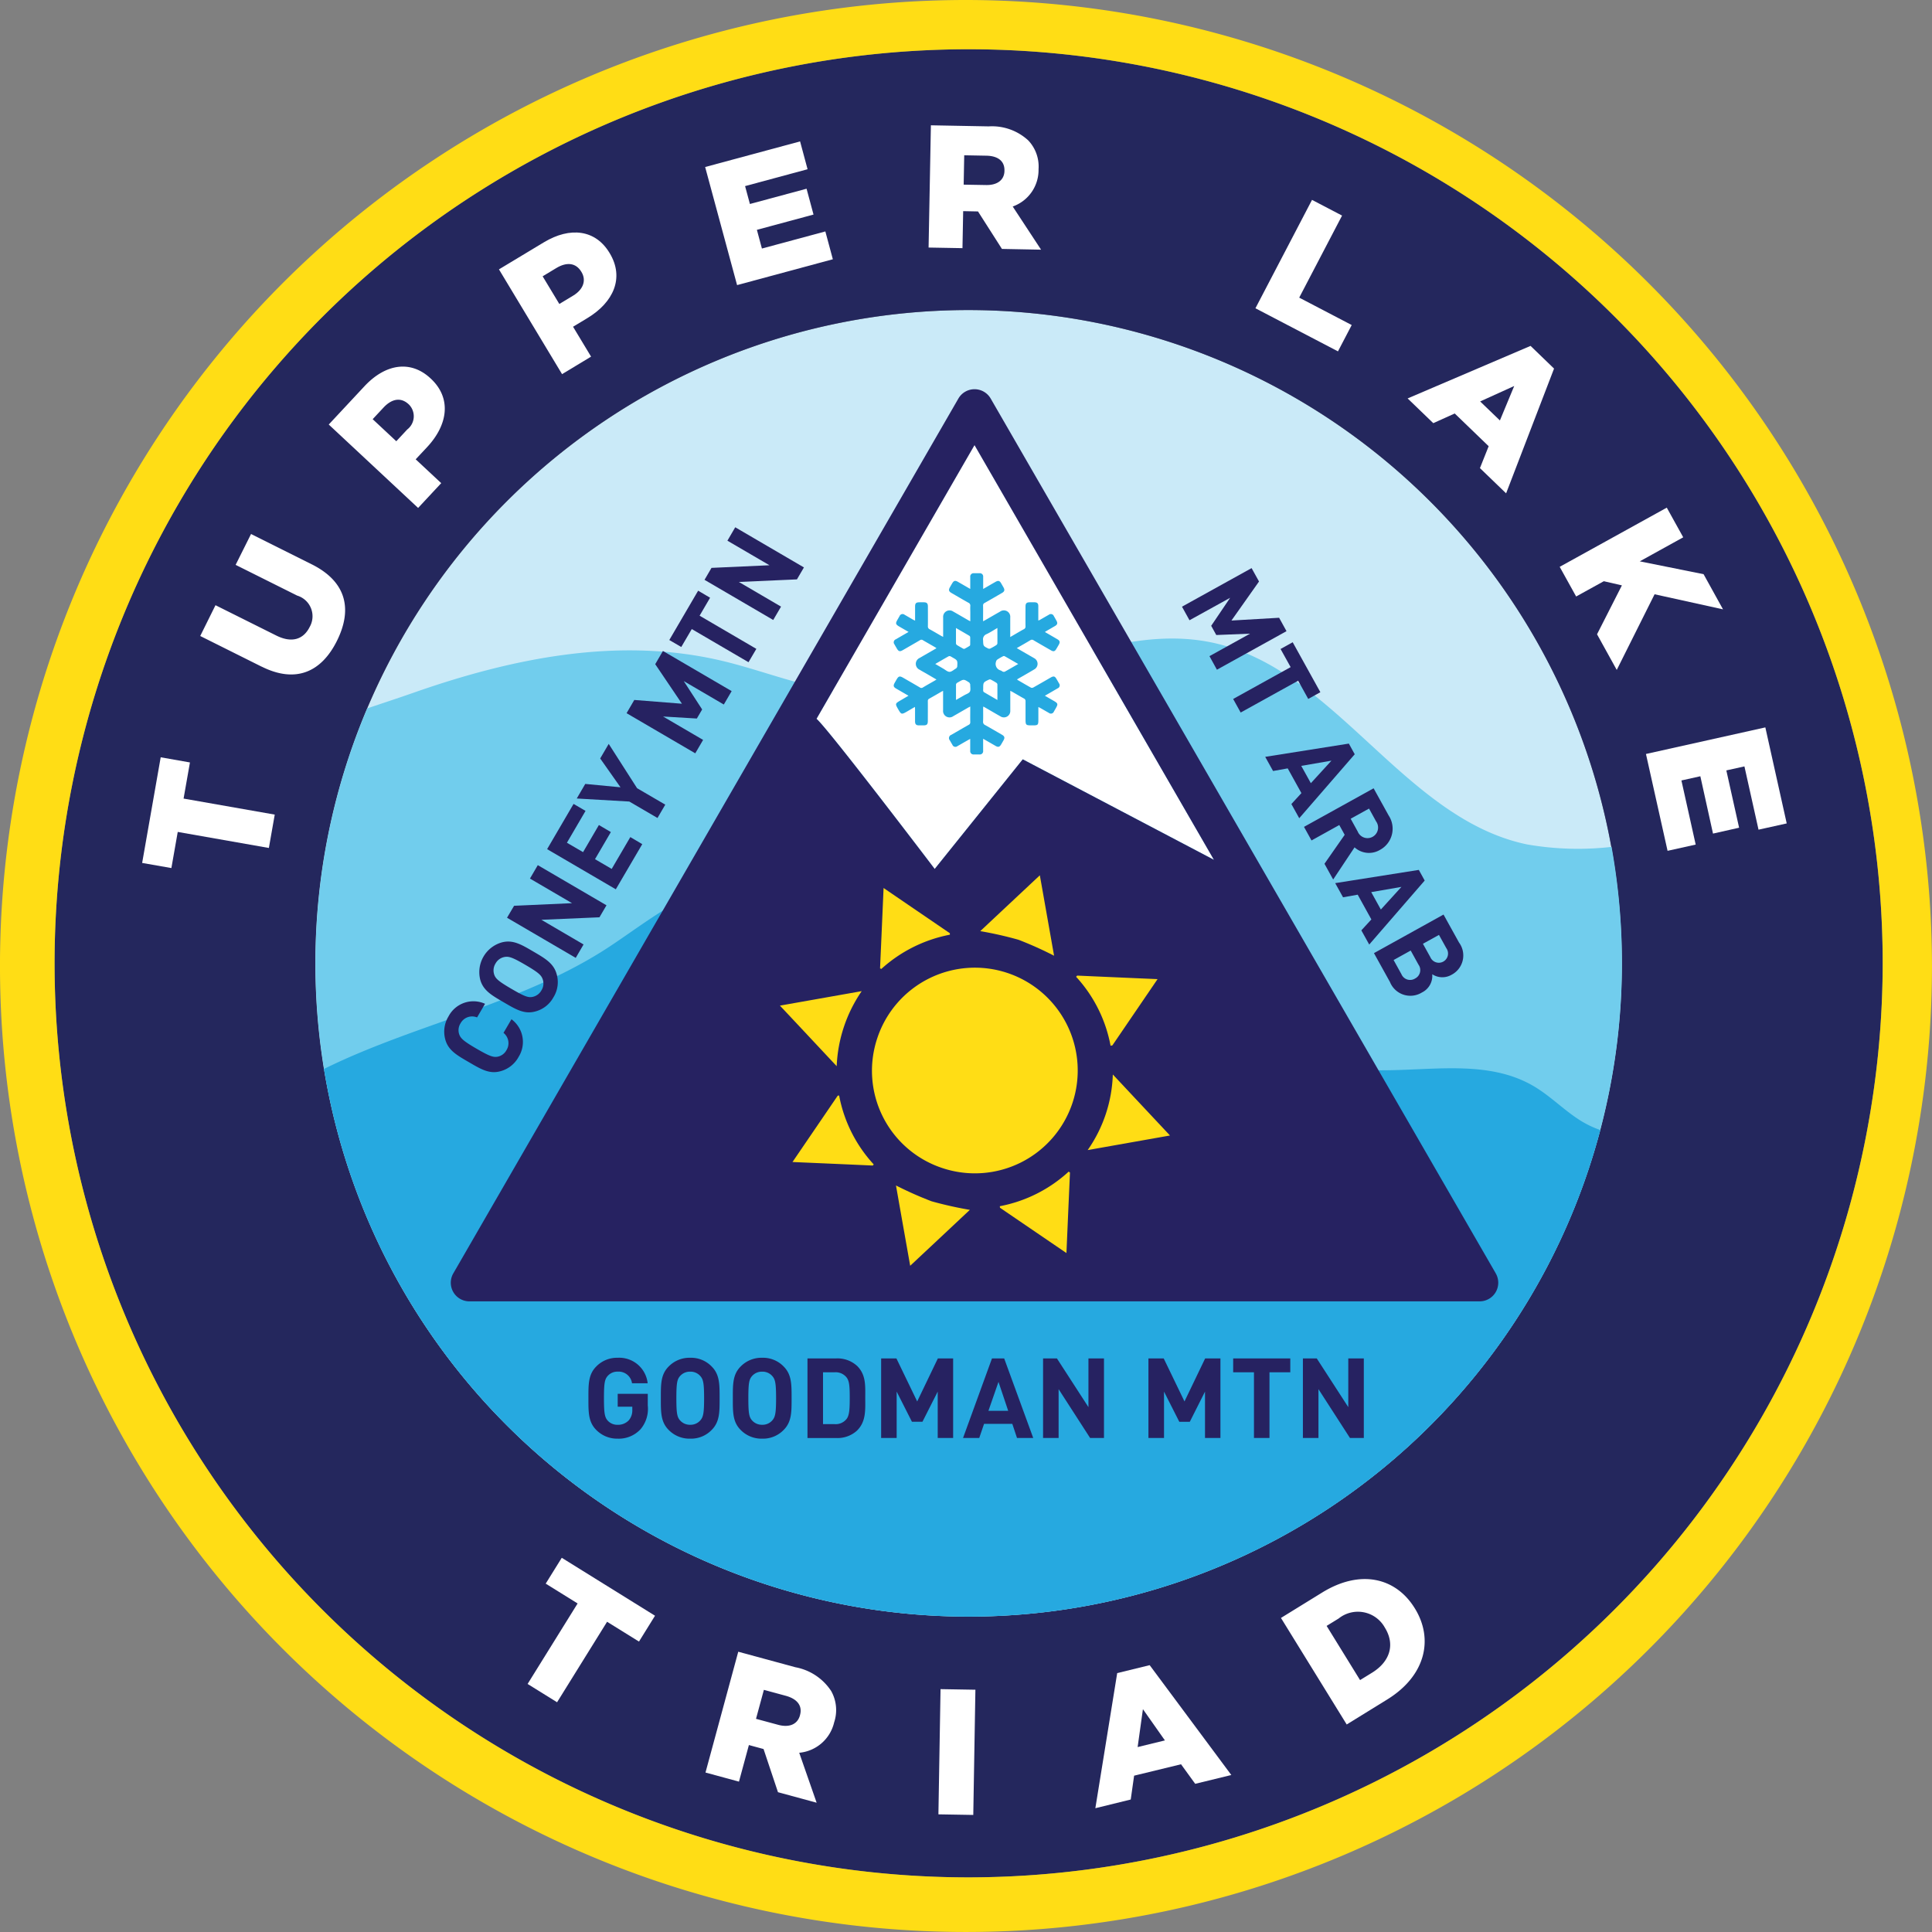<svg id="Group_162975" data-name="Group 162975" xmlns="http://www.w3.org/2000/svg" xmlns:xlink="http://www.w3.org/1999/xlink" width="164.471" height="164.471" viewBox="0 0 164.471 164.471">
  <rect x="0" y="0" width="164.471" height="164.471" fill="#808080" stroke="none"/>
  <defs>
    <clipPath id="clip-path">
      <rect id="Rectangle_148010" data-name="Rectangle 148010" width="164.471" height="164.471" fill="none"/>
    </clipPath>
  </defs>
  <g id="Group_162974" data-name="Group 162974" transform="translate(0 0)" clip-path="url(#clip-path)">
    <path id="Path_84392" data-name="Path 84392" d="M74.04,18.116A55.614,55.614,0,1,0,129.654,73.73,55.676,55.676,0,0,0,74.04,18.116" transform="translate(8.422 8.279)" fill="#caeaf8"/>
    <path id="Path_84393" data-name="Path 84393" d="M81,158.507a77.814,77.814,0,1,1,77.813-77.814A77.9,77.9,0,0,1,81,158.507M81,25.079a55.614,55.614,0,1,0,55.614,55.614A55.676,55.676,0,0,0,81,25.079" transform="translate(1.458 1.316)" fill="#24275d"/>
    <path id="Path_84394" data-name="Path 84394" d="M74.04,120.572A55.646,55.646,0,0,0,128.77,55.045a25.255,25.255,0,0,1-7.186-.208c-10.568-2.193-16.345-15.044-26.918-17.206-5.605-1.144-11.276,1.011-16.783,2.554-5.188,1.453-10.659,2.384-15.959,1.421-3.009-.545-5.878-1.686-8.853-2.394-8.822-2.1-17.908-.23-26.3,2.714-1.285.452-2.611.881-3.931,1.33a55.614,55.614,0,0,0,51.2,77.316" transform="translate(8.422 17.05)" fill="#71cded"/>
    <path id="Path_84395" data-name="Path 84395" d="M126.022,71.862c-1.442-.871-2.626-2.127-4.074-2.987-5.193-3.082-11.982-.31-17.8-1.915-3.374-.931-6.154-3.255-9.146-5.073s-6.676-3.175-9.948-1.932c-1.692.641-3.147,1.939-4.939,2.18a8.814,8.814,0,0,1-3.8-.616c-5.423-1.724-10.942-3.494-15.591-6.775a16.875,16.875,0,0,0-4.658-2.789c-4.555-1.359-8.835,2.375-12.8,5C35.953,61.8,26.688,63.547,18.929,67.39a55.616,55.616,0,0,0,108.657,5.2,8.349,8.349,0,0,1-1.565-.73" transform="translate(8.651 23.611)" fill="#26a9e0"/>
    <path id="Path_84396" data-name="Path 84396" d="M82.233,0a82.235,82.235,0,1,0,82.236,82.236A82.327,82.327,0,0,0,82.233,0m.229,159.821a77.814,77.814,0,1,1,77.813-77.813,77.9,77.9,0,0,1-77.813,77.813" transform="translate(0 0)" fill="#ffdd15"/>
    <path id="Path_84397" data-name="Path 84397" d="M11.335,50.6l-.541,3.076-2.489-.437,1.579-8.993,2.49.439-.542,3.076,7.761,1.364-.5,2.84Z" transform="translate(3.796 20.222)" fill="#fff"/>
    <path id="Path_84398" data-name="Path 84398" d="M16.927,42.491,11.7,39.881,13,37.26l5.177,2.583c1.345.67,2.322.31,2.84-.729a1.837,1.837,0,0,0-1.061-2.671l-5.242-2.617L16.026,31.2l5.162,2.577c3.007,1.5,3.468,3.874,2.148,6.522s-3.5,3.641-6.409,2.187" transform="translate(5.345 14.261)" fill="#fff"/>
    <path id="Path_84399" data-name="Path 84399" d="M19.208,26.351,22.25,23.09c1.8-1.923,3.941-2.239,5.625-.667l.022.02c1.794,1.674,1.451,3.937-.313,5.828l-.975,1.042,2.174,2.028-1.967,2.111Zm6.683.421a1.418,1.418,0,0,0,.137-2.13l-.022-.02c-.653-.608-1.426-.475-2.136.286l-.922.988,2.011,1.877Z" transform="translate(8.778 9.789)" fill="#fff"/>
    <path id="Path_84400" data-name="Path 84400" d="M29.153,16.724l3.819-2.3c2.255-1.359,4.407-1.074,5.595.9l.016.026c1.266,2.1.316,4.185-1.9,5.521l-1.222.737,1.534,2.545-2.47,1.491Zm6.313,2.238c.879-.529,1.136-1.311.714-2.012l-.015-.023c-.46-.765-1.241-.851-2.133-.313l-1.16.7,1.421,2.356Z" transform="translate(13.323 6.207)" fill="#fff"/>
    <path id="Path_84401" data-name="Path 84401" d="M41.2,10.442l8.082-2.18.637,2.369L44.6,12.067l.411,1.523,4.823-1.3.592,2.2-4.821,1.3.428,1.592,5.4-1.456.638,2.369-8.152,2.2Z" transform="translate(18.829 3.776)" fill="#fff"/>
    <path id="Path_84402" data-name="Path 84402" d="M54.452,7.321l4.92.092a4.555,4.555,0,0,1,3.369,1.195,3.228,3.228,0,0,1,.876,2.44v.029a3.3,3.3,0,0,1-2.2,3.157l2.414,3.675L60.5,17.845l-2.038-3.191h-.029L57.2,14.629l-.06,3.151-2.885-.052Zm4.693,5.085c.981.019,1.555-.446,1.569-1.2V11.17c.016-.817-.571-1.243-1.537-1.262l-1.888-.035-.047,2.5Z" transform="translate(24.795 3.346)" fill="#fff"/>
    <path id="Path_84403" data-name="Path 84403" d="M78.17,11.679l2.558,1.336L77.08,20l4.469,2.334-1.17,2.241-7.026-3.669Z" transform="translate(33.522 5.337)" fill="#fff"/>
    <path id="Path_84404" data-name="Path 84404" d="M92.709,20.21l2,1.931L90.628,32.762,88.4,30.614l.743-1.864-2.889-2.786-1.826.823-2.184-2.105ZM90.1,26.557l1.218-2.934-2.9,1.316Z" transform="translate(37.587 9.236)" fill="#fff"/>
    <path id="Path_84405" data-name="Path 84405" d="M100.245,29.661l1.4,2.525-3.7,2.046,5.432,1.093,1.655,2.994-5.825-1.284-3.221,6.441-1.678-3.035,2.117-4.163-1.539-.354-2.357,1.3-1.4-2.525Z" transform="translate(41.648 13.555)" fill="#fff"/>
    <path id="Path_84406" data-name="Path 84406" d="M106.333,42.5l1.82,8.174-2.4.533-1.2-5.387-1.54.342,1.087,4.878-2.222.5L100.8,46.659l-1.611.358,1.215,5.459-2.394.532L96.17,44.763Z" transform="translate(43.95 19.423)" fill="#fff"/>
    <path id="Path_84407" data-name="Path 84407" d="M35.084,94.905l-2.716-1.687,1.367-2.2,7.939,4.932-1.365,2.2-2.716-1.686-4.257,6.852-2.509-1.558Z" transform="translate(14.088 41.597)" fill="#fff"/>
    <path id="Path_84408" data-name="Path 84408" d="M44.01,96.507l4.863,1.321a4.656,4.656,0,0,1,3.047,2.025,3.314,3.314,0,0,1,.261,2.642l-.009.029a3.366,3.366,0,0,1-2.972,2.585l1.482,4.252-3.291-.895-1.228-3.676-.028-.007-1.22-.331-.845,3.114-2.85-.774Zm3.392,6.221c.969.264,1.655-.055,1.859-.8l.007-.031c.22-.807-.258-1.377-1.211-1.638l-1.866-.506-.67,2.467Z" transform="translate(18.838 44.104)" fill="#fff"/>
    <rect id="Rectangle_148009" data-name="Rectangle 148009" width="10.659" height="2.968" transform="matrix(0.017, -1, 1, 0.017, 79.887, 154.455)" fill="#fff"/>
    <path id="Path_84409" data-name="Path 84409" d="M65.86,97.968l2.765-.676,6.95,9.351-3.074.75-1.206-1.664L67.3,106.7l-.288,2.03L64,109.47Zm4.062,5.73-1.872-2.66-.45,3.227Z" transform="translate(29.247 44.463)" fill="#fff"/>
    <path id="Path_84410" data-name="Path 84410" d="M74.844,95.571l3.5-2.158c3.24-2,6.269-1.292,7.884,1.324l.017.026c1.614,2.618.909,5.736-2.357,7.751l-3.447,2.127Zm7.759,4.66c1.5-.928,1.989-2.373,1.085-3.836l-.016-.028a2.619,2.619,0,0,0-3.915-.749l-1.026.631,2.847,4.613Z" transform="translate(34.204 42.164)" fill="#fff"/>
    <path id="Path_84411" data-name="Path 84411" d="M32.271,63.262a2.494,2.494,0,0,1-1.562,1.2c-.938.248-1.66-.2-2.669-.787s-1.751-1-2-1.939a2.5,2.5,0,0,1,.28-1.951,2.39,2.39,0,0,1,3.108-1.072l-.678,1.16a1.118,1.118,0,0,0-1.406.5,1.092,1.092,0,0,0-.124.908c.118.367.358.6,1.483,1.253s1.442.755,1.82.678a1.1,1.1,0,0,0,.73-.552A1.122,1.122,0,0,0,31,61.188l.678-1.16a2.4,2.4,0,0,1,.59,3.233" transform="translate(11.863 26.74)" fill="#262261"/>
    <path id="Path_84412" data-name="Path 84412" d="M34.6,57.809a2.442,2.442,0,0,1-.281,1.951,2.47,2.47,0,0,1-1.566,1.211c-.937.248-1.66-.2-2.669-.788s-1.75-1-2-1.938a2.632,2.632,0,0,1,1.849-3.162c.938-.246,1.664.189,2.672.779s1.748,1.01,1.993,1.947m-4.469-1.477a1.1,1.1,0,0,0-.74.549,1.113,1.113,0,0,0-.119.921c.115.364.354.583,1.479,1.24s1.431.759,1.805.68a1.115,1.115,0,0,0,.745-.557,1.088,1.088,0,0,0,.115-.914c-.115-.364-.35-.59-1.473-1.247s-1.435-.75-1.811-.673" transform="translate(12.795 25.141)" fill="#262261"/>
    <path id="Path_84413" data-name="Path 84413" d="M37.493,54.987,32.55,55.2l3.59,2.1-.667,1.142-5.848-3.418.6-1.017,4.933-.223-3.581-2.094.667-1.142,5.848,3.418Z" transform="translate(13.538 23.102)" fill="#262261"/>
    <path id="Path_84414" data-name="Path 84414" d="M37.815,54.24l-5.848-3.418,2.251-3.851,1.02.594-1.585,2.711,1.374.8,1.348-2.308,1.018.6-1.349,2.308,1.421.829,1.585-2.71,1.017.6Z" transform="translate(14.609 21.466)" fill="#262261"/>
    <path id="Path_84415" data-name="Path 84415" d="M38.836,47.237l2.4,1.4-.663,1.135-2.4-1.4L33.7,48.113l.724-1.241,3,.287-1.729-2.454.726-1.241Z" transform="translate(15.399 19.863)" fill="#262261"/>
    <path id="Path_84416" data-name="Path 84416" d="M44.887,42.594,41.477,40.6l1.566,2.414-.452.772-2.876-.172,3.409,1.993-.667,1.141-5.848-3.417.657-1.126,4.056.321L39.048,39.16l.656-1.125,5.85,3.418Z" transform="translate(16.731 17.382)" fill="#262261"/>
    <path id="Path_84417" data-name="Path 84417" d="M41.685,36.64l4.831,2.824L45.848,40.6l-4.829-2.822-.895,1.527-1.018-.594,2.455-4.2,1.017.6Z" transform="translate(17.872 15.774)" fill="#262261"/>
    <path id="Path_84418" data-name="Path 84418" d="M49.031,35.244l-4.942.219,3.589,2.1L47.012,38.7l-5.848-3.418.594-1.018,4.935-.223L43.112,31.95l.667-1.142,5.848,3.418Z" transform="translate(18.812 14.079)" fill="#262261"/>
    <path id="Path_84419" data-name="Path 84419" d="M71.4,40.688l3.455-1.914-2.875.115-.433-.784,1.614-2.385L69.7,37.632l-.64-1.155,5.926-3.283.632,1.139-2.347,3.323,4.058-.236.629,1.141-5.924,3.281Z" transform="translate(31.562 15.17)" fill="#262261"/>
    <path id="Path_84420" data-name="Path 84420" d="M77.585,40.8l-4.893,2.71-.641-1.155,4.894-2.711L76.087,38.1l1.033-.573,2.355,4.252-1.032.573Z" transform="translate(32.927 17.148)" fill="#262261"/>
    <path id="Path_84421" data-name="Path 84421" d="M76.152,48.593l.854-.93L75.84,45.557l-1.247.224-.669-1.206,7.12-1.128.5.908L76.821,49.8ZM79.563,44.9l-2.57.444.817,1.473Z" transform="translate(33.783 19.855)" fill="#262261"/>
    <path id="Path_84422" data-name="Path 84422" d="M77.933,52.485l1.721-2.465-.46-.833L76.83,50.5l-.64-1.157,5.926-3.283L83.4,48.378a2.046,2.046,0,0,1-.747,2.927,1.824,1.824,0,0,1-2.158-.219l-1.821,2.739Zm4.394-3.609-.6-1.09-1.563.865.6,1.091a.9.9,0,1,0,1.563-.867" transform="translate(34.819 21.048)" fill="#262261"/>
    <path id="Path_84423" data-name="Path 84423" d="M80.239,55.973l.854-.93-1.164-2.107-1.247.223-.669-1.206,7.119-1.126.5.906L80.91,57.181Zm3.412-3.7-2.57.446L81.9,54.2Z" transform="translate(35.652 23.228)" fill="#262261"/>
    <path id="Path_84424" data-name="Path 84424" d="M81.652,59.2,80.278,56.72,86.2,53.436l1.319,2.381a1.853,1.853,0,0,1-.651,2.754,1.565,1.565,0,0,1-1.629-.055,1.576,1.576,0,0,1-.879,1.555,1.873,1.873,0,0,1-2.711-.871m2.423-1.493L83.406,56.5l-1.456.807.667,1.206a.8.8,0,0,0,1.163.367.8.8,0,0,0,.294-1.174M86.44,56.3l-.628-1.132-1.365.756.628,1.132A.785.785,0,1,0,86.44,56.3" transform="translate(36.687 24.42)" fill="#262261"/>
    <path id="Path_84425" data-name="Path 84425" d="M38.786,85.448a2.517,2.517,0,0,1-1.913.771,2.49,2.49,0,0,1-1.826-.743c-.685-.685-.667-1.531-.667-2.7s-.017-2.016.667-2.7a2.46,2.46,0,0,1,1.826-.743,2.434,2.434,0,0,1,2.55,2.169H38.091a1.149,1.149,0,0,0-1.218-.989,1.1,1.1,0,0,0-.847.361c-.256.286-.323.6-.323,1.9s.067,1.627.323,1.913a1.094,1.094,0,0,0,.847.351,1.249,1.249,0,0,0,.943-.38,1.306,1.306,0,0,0,.3-.9V83.5H36.873v-1.1h2.56v.989a2.69,2.69,0,0,1-.647,2.065" transform="translate(15.712 36.254)" fill="#262261"/>
    <path id="Path_84426" data-name="Path 84426" d="M42.939,85.476a2.438,2.438,0,0,1-1.824.743,2.47,2.47,0,0,1-1.837-.743c-.685-.685-.666-1.531-.666-2.7s-.019-2.016.666-2.7a2.47,2.47,0,0,1,1.837-.743,2.438,2.438,0,0,1,1.824.743c.686.685.676,1.531.676,2.7s.01,2.016-.676,2.7m-.979-4.6a1.1,1.1,0,0,0-.845-.361,1.117,1.117,0,0,0-.857.361c-.258.286-.325.6-.325,1.9s.067,1.617.325,1.9a1.117,1.117,0,0,0,.857.361,1.1,1.1,0,0,0,.845-.361c.258-.286.334-.6.334-1.9s-.076-1.617-.334-1.9" transform="translate(17.646 36.254)" fill="#262261"/>
    <path id="Path_84427" data-name="Path 84427" d="M47.145,85.476a2.438,2.438,0,0,1-1.824.743,2.47,2.47,0,0,1-1.837-.743c-.685-.685-.666-1.531-.666-2.7s-.019-2.016.666-2.7a2.47,2.47,0,0,1,1.837-.743,2.438,2.438,0,0,1,1.824.743c.686.685.676,1.531.676,2.7s.01,2.016-.676,2.7m-.979-4.6a1.1,1.1,0,0,0-.845-.361,1.117,1.117,0,0,0-.857.361c-.258.286-.325.6-.325,1.9s.067,1.617.325,1.9a1.117,1.117,0,0,0,.857.361,1.1,1.1,0,0,0,.845-.361c.258-.286.334-.6.334-1.9s-.076-1.617-.334-1.9" transform="translate(19.568 36.254)" fill="#262261"/>
    <path id="Path_84428" data-name="Path 84428" d="M51.413,85.5a2.466,2.466,0,0,1-1.789.647H47.179V79.37h2.445a2.472,2.472,0,0,1,1.789.647c.762.761.685,1.694.685,2.711s.077,2.008-.685,2.768m-.922-4.528a1.183,1.183,0,0,0-.989-.418h-1v4.415h1a1.18,1.18,0,0,0,.989-.42c.248-.3.286-.79.286-1.817s-.038-1.456-.286-1.76" transform="translate(21.561 36.272)" fill="#262261"/>
    <path id="Path_84429" data-name="Path 84429" d="M56.3,86.143V82.195L55,84.763h-.895l-1.3-2.569v3.948H51.483V79.37h1.3l1.769,3.663,1.76-3.663h1.3v6.774Z" transform="translate(23.528 36.272)" fill="#262261"/>
    <path id="Path_84430" data-name="Path 84430" d="M60.863,86.143l-.4-1.2H58.057l-.409,1.2H56.269l2.464-6.774H59.77l2.474,6.774Zm-1.576-4.775-.858,2.464h1.684Z" transform="translate(25.715 36.272)" fill="#262261"/>
    <path id="Path_84431" data-name="Path 84431" d="M64.949,86.143l-2.682-4.157v4.157H60.944V79.37h1.179l2.684,4.148V79.37H66.13v6.774Z" transform="translate(27.852 36.272)" fill="#262261"/>
    <path id="Path_84432" data-name="Path 84432" d="M71.916,86.143V82.195l-1.294,2.569h-.895l-1.3-2.569v3.948H67.1V79.37h1.3l1.769,3.663,1.76-3.663h1.3v6.774Z" transform="translate(30.666 36.272)" fill="#262261"/>
    <path id="Path_84433" data-name="Path 84433" d="M75.143,80.55v5.593H73.822V80.55h-1.77V79.37h4.862v1.18Z" transform="translate(32.928 36.272)" fill="#262261"/>
    <path id="Path_84434" data-name="Path 84434" d="M80.132,86.143l-2.682-4.157v4.157H76.126V79.37h1.179l2.684,4.148V79.37h1.323v6.774Z" transform="translate(34.79 36.272)" fill="#262261"/>
    <path id="Path_84435" data-name="Path 84435" d="M61.158,26.006,47.707,49.3c1.026.887,10.062,12.787,10.062,12.787l7.5-9.332,16.276,8.554Z" transform="translate(21.802 11.885)" fill="#fff"/>
    <path id="Path_84436" data-name="Path 84436" d="M115.3,98.012l-43-74.478a1.587,1.587,0,0,0-2.748,0l-43,74.478a1.586,1.586,0,0,0,1.374,2.379h86a1.586,1.586,0,0,0,1.372-2.379M67.535,63.583S58.5,51.684,57.473,50.8L70.924,27.5,91.307,62.805,75.031,54.25Z" transform="translate(12.036 10.393)" fill="#262261"/>
    <path id="Path_84437" data-name="Path 84437" d="M51.412,62.507A8.754,8.754,0,1,1,56.935,73.6a8.722,8.722,0,0,1-5.523-11.091" transform="translate(23.283 25.835)" fill="#ffdd15"/>
    <path id="Path_84438" data-name="Path 84438" d="M65.692,62.78l4.866,5.194-7.007,1.241a11.863,11.863,0,0,0,2.14-6.436" transform="translate(29.043 28.691)" fill="#ffdd15"/>
    <path id="Path_84439" data-name="Path 84439" d="M62.347,51.142c.414,2.341.813,4.592,1.212,6.848a30.841,30.841,0,0,0-3.025-1.358,31.664,31.664,0,0,0-3.259-.737c1.655-1.552,3.328-3.119,5.072-4.753" transform="translate(26.175 23.372)" fill="#ffdd15"/>
    <path id="Path_84440" data-name="Path 84440" d="M53.56,76.1c-.415-2.343-.816-4.6-1.209-6.836a31.164,31.164,0,0,0,3.029,1.346,32.143,32.143,0,0,0,3.259.73C56.98,72.9,55.3,74.473,53.56,76.1" transform="translate(23.924 31.655)" fill="#ffdd15"/>
    <path id="Path_84441" data-name="Path 84441" d="M45.575,59.142l6.954-1.231A12.137,12.137,0,0,0,50.4,64.3c-1.645-1.757-3.2-3.421-4.829-5.153" transform="translate(20.828 26.465)" fill="#ffdd15"/>
    <path id="Path_84442" data-name="Path 84442" d="M58.417,71.4a11.943,11.943,0,0,0,5.864-2.946l.109.083c-.1,2.245-.2,4.49-.3,6.851l-5.658-3.857Z" transform="translate(26.697 31.285)" fill="#ffdd15"/>
    <path id="Path_84443" data-name="Path 84443" d="M65.808,62.973a11.865,11.865,0,0,0-2.934-5.87c.031-.035.061-.068.093-.1,2.245.1,4.493.2,6.842.3-1.314,1.929-2.58,3.784-3.845,5.64l-.156.032" transform="translate(28.734 26.05)" fill="#ffdd15"/>
    <path id="Path_84444" data-name="Path 84444" d="M57.367,55.859a12.066,12.066,0,0,0-5.841,2.918l-.106-.052c.1-2.25.2-4.5.3-6.841,1.931,1.319,3.787,2.585,5.643,3.851l0,.124" transform="translate(23.499 23.711)" fill="#ffdd15"/>
    <path id="Path_84445" data-name="Path 84445" d="M50.274,64.009a11.879,11.879,0,0,0,2.945,5.866l-.079.095c-2.247-.1-4.492-.2-6.836-.3,1.319-1.933,2.585-3.791,3.852-5.649l.118-.012" transform="translate(21.161 29.252)" fill="#ffdd15"/>
    <path id="Path_84446" data-name="Path 84446" d="M59.833,34.833c.369-.211.7-.408,1.042-.6.246-.141.361-.109.5.138.063.109.127.217.189.328.122.217.089.348-.125.471-.491.286-.982.57-1.477.851a.221.221,0,0,0-.137.224c.009.437,0,.873,0,1.335.06-.029.1-.048.146-.073.433-.248.864-.5,1.3-.746a.547.547,0,0,1,.867.5c0,.488,0,.976,0,1.464v.2l.513-.3c.214-.122.425-.251.643-.366a.239.239,0,0,0,.143-.243c-.007-.557,0-1.113,0-1.673,0-.293.087-.376.383-.376.125,0,.254,0,.379,0,.23,0,.328.092.328.321,0,.4,0,.8,0,1.23a1.187,1.187,0,0,0,.131-.051c.255-.146.506-.294.762-.437a.276.276,0,0,1,.433.118c.076.128.15.258.221.389.115.207.08.332-.13.453l-.7.405c-.048.028-.093.058-.157.1.364.211.707.408,1.049.609.23.133.261.249.133.478-.073.125-.144.251-.219.372-.118.2-.24.224-.449.1-.492-.283-.985-.564-1.473-.852a.236.236,0,0,0-.28-.006c-.372.226-.75.439-1.155.672l1.062.615c.14.082.283.159.42.242a.542.542,0,0,1,0,.959c-.476.286-.962.559-1.448.839.01.02.013.041.023.047.388.226.772.453,1.166.67a.244.244,0,0,0,.2-.028c.491-.275.978-.558,1.464-.839.254-.144.36-.117.5.131.07.118.141.237.205.357a.274.274,0,0,1-.115.433c-.351.207-.7.408-1.084.628l.745.43c.377.219.393.275.172.659-.048.086-.1.17-.147.255a.274.274,0,0,1-.431.115c-.24-.134-.478-.274-.718-.411-.048-.028-.1-.051-.175-.089v1c0,.557-.007.564-.554.564-.514,0-.538-.023-.538-.532s0-1.013,0-1.517a.24.24,0,0,0-.143-.243c-.331-.182-.657-.376-.985-.565-.048-.026-.1-.048-.17-.085v.845c0,.283,0,.565,0,.845a.544.544,0,0,1-.836.487c-.43-.243-.855-.494-1.282-.74-.054-.031-.109-.06-.181-.1-.006.066-.012.114-.012.163,0,.372.01.746-.006,1.119a.289.289,0,0,0,.184.3c.475.267.946.542,1.418.816.233.135.267.259.131.494-.066.115-.131.23-.2.344-.124.208-.248.245-.456.125-.348-.2-.694-.4-1.072-.616,0,.358,0,.686,0,1.016a.281.281,0,0,1-.3.322c-.166,0-.334,0-.5,0a.28.28,0,0,1-.3-.3c0-.332,0-.666,0-1.03-.157.089-.294.165-.431.243-.22.125-.437.254-.657.377a.276.276,0,0,1-.431-.119q-.111-.184-.214-.372a.292.292,0,0,1,.124-.472c.491-.284.982-.57,1.476-.849a.225.225,0,0,0,.138-.224c-.009-.437,0-.874,0-1.336-.06.031-.1.05-.146.073-.433.249-.864.5-1.3.747a.548.548,0,0,1-.868-.5c0-.488,0-.976,0-1.466v-.189c-.066.032-.111.052-.153.076-.339.2-.675.392-1.016.583a.213.213,0,0,0-.13.214c.006.558,0,1.116,0,1.673,0,.31-.076.392-.38.393-.125,0-.252,0-.379,0-.237,0-.328-.1-.329-.338,0-.345,0-.691,0-1.034,0-.055-.006-.111-.01-.2-.242.14-.463.27-.685.4-.453.259-.479.252-.74-.2-.27-.471-.267-.485.211-.761.217-.127.431-.254.667-.39l-1.052-.61c-.229-.134-.259-.246-.13-.478.054-.1.109-.191.163-.286.173-.3.27-.326.564-.157.476.275.954.549,1.429.829a.208.208,0,0,0,.248,0c.331-.2.667-.385,1-.578.048-.028.093-.06.16-.1-.313-.184-.609-.354-.9-.526-.178-.1-.36-.2-.538-.309a.549.549,0,0,1,0-1c.471-.274.944-.543,1.435-.828a1.188,1.188,0,0,0-.112-.085c-.348-.2-.7-.4-1.042-.6a.21.21,0,0,0-.249,0c-.49.288-.983.57-1.476.854-.23.133-.347.1-.481-.125-.073-.124-.146-.248-.214-.374a.273.273,0,0,1,.117-.431c.351-.207.705-.408,1.084-.628-.277-.159-.533-.307-.79-.456-.312-.181-.337-.268-.16-.574.06-.1.119-.21.181-.313a.275.275,0,0,1,.433-.117c.239.136.476.277.715.414.048.028.1.048.175.086v-1.19c0-.294.083-.372.383-.373h.361c.249,0,.345.093.347.344,0,.562.006,1.126,0,1.687a.26.26,0,0,0,.157.27c.328.178.648.37.972.557.048.026.1.05.169.086V37.795c0-.184,0-.367,0-.551a.546.546,0,0,1,.852-.492c.424.24.847.487,1.268.731.054.031.109.058.192.1v-.718c0-.2-.012-.392,0-.587A.261.261,0,0,0,58.57,36c-.481-.268-.956-.548-1.434-.825-.232-.134-.265-.258-.13-.494.066-.115.13-.229.2-.344.124-.207.248-.242.456-.125.347.2.695.4,1.072.618,0-.358,0-.686,0-1.016a.282.282,0,0,1,.3-.322c.166,0,.334,0,.5,0a.278.278,0,0,1,.3.3c0,.332,0,.666,0,1.034m1.212,3.326c-.326.189-.613.38-.921.525a.467.467,0,0,0-.3.517c.023.487,0,.49.436.707a.233.233,0,0,0,.182,0,5.271,5.271,0,0,0,.509-.29.218.218,0,0,0,.092-.143c.006-.425,0-.849,0-1.316m-3.526,0c0,.468,0,.892,0,1.316a.191.191,0,0,0,.077.134c.175.111.354.211.535.31a.148.148,0,0,0,.111.017q.229-.118.446-.258c.029-.017.039-.079.041-.119,0-.2.006-.4,0-.6a.169.169,0,0,0-.057-.125c-.373-.221-.749-.436-1.154-.672m-1.77,3.058c.252.144.466.272.685.4.179.1.36.274.539.274s.36-.179.541-.281c.009-.006.025-.007.029-.016.031-.05.082-.1.085-.147.032-.536.031-.536-.44-.8a1.009,1.009,0,0,0-.15-.082.189.189,0,0,0-.138,0c-.374.208-.745.425-1.15.659m7.068,0c-.411-.237-.788-.458-1.171-.673a.182.182,0,0,0-.138.023,4.959,4.959,0,0,0-.474.277.311.311,0,0,0-.108.185.57.57,0,0,0,.405.739c.063.022.115.079.181.1a.23.23,0,0,0,.168,0c.37-.205.736-.42,1.138-.651m-1.772,3.058c0-.468,0-.9,0-1.327a.2.2,0,0,0-.085-.128c-.154-.1-.315-.192-.476-.275a.2.2,0,0,0-.154,0c-.5.235-.494.236-.494.788a.844.844,0,0,0,0,.172.171.171,0,0,0,.061.106c.369.219.742.433,1.148.669m-3.526,0c.255-.147.478-.272.7-.4.168-.1.4-.162.482-.307s.026-.39.031-.59c0-.012,0-.025,0-.034-.031-.055-.048-.131-.095-.16-.457-.294-.459-.293-.928-.022a.579.579,0,0,0-.117.071.2.2,0,0,0-.071.121c0,.43,0,.858,0,1.323" transform="translate(23.864 15.306)" fill="#26a9e0"/>
  </g>
</svg>
